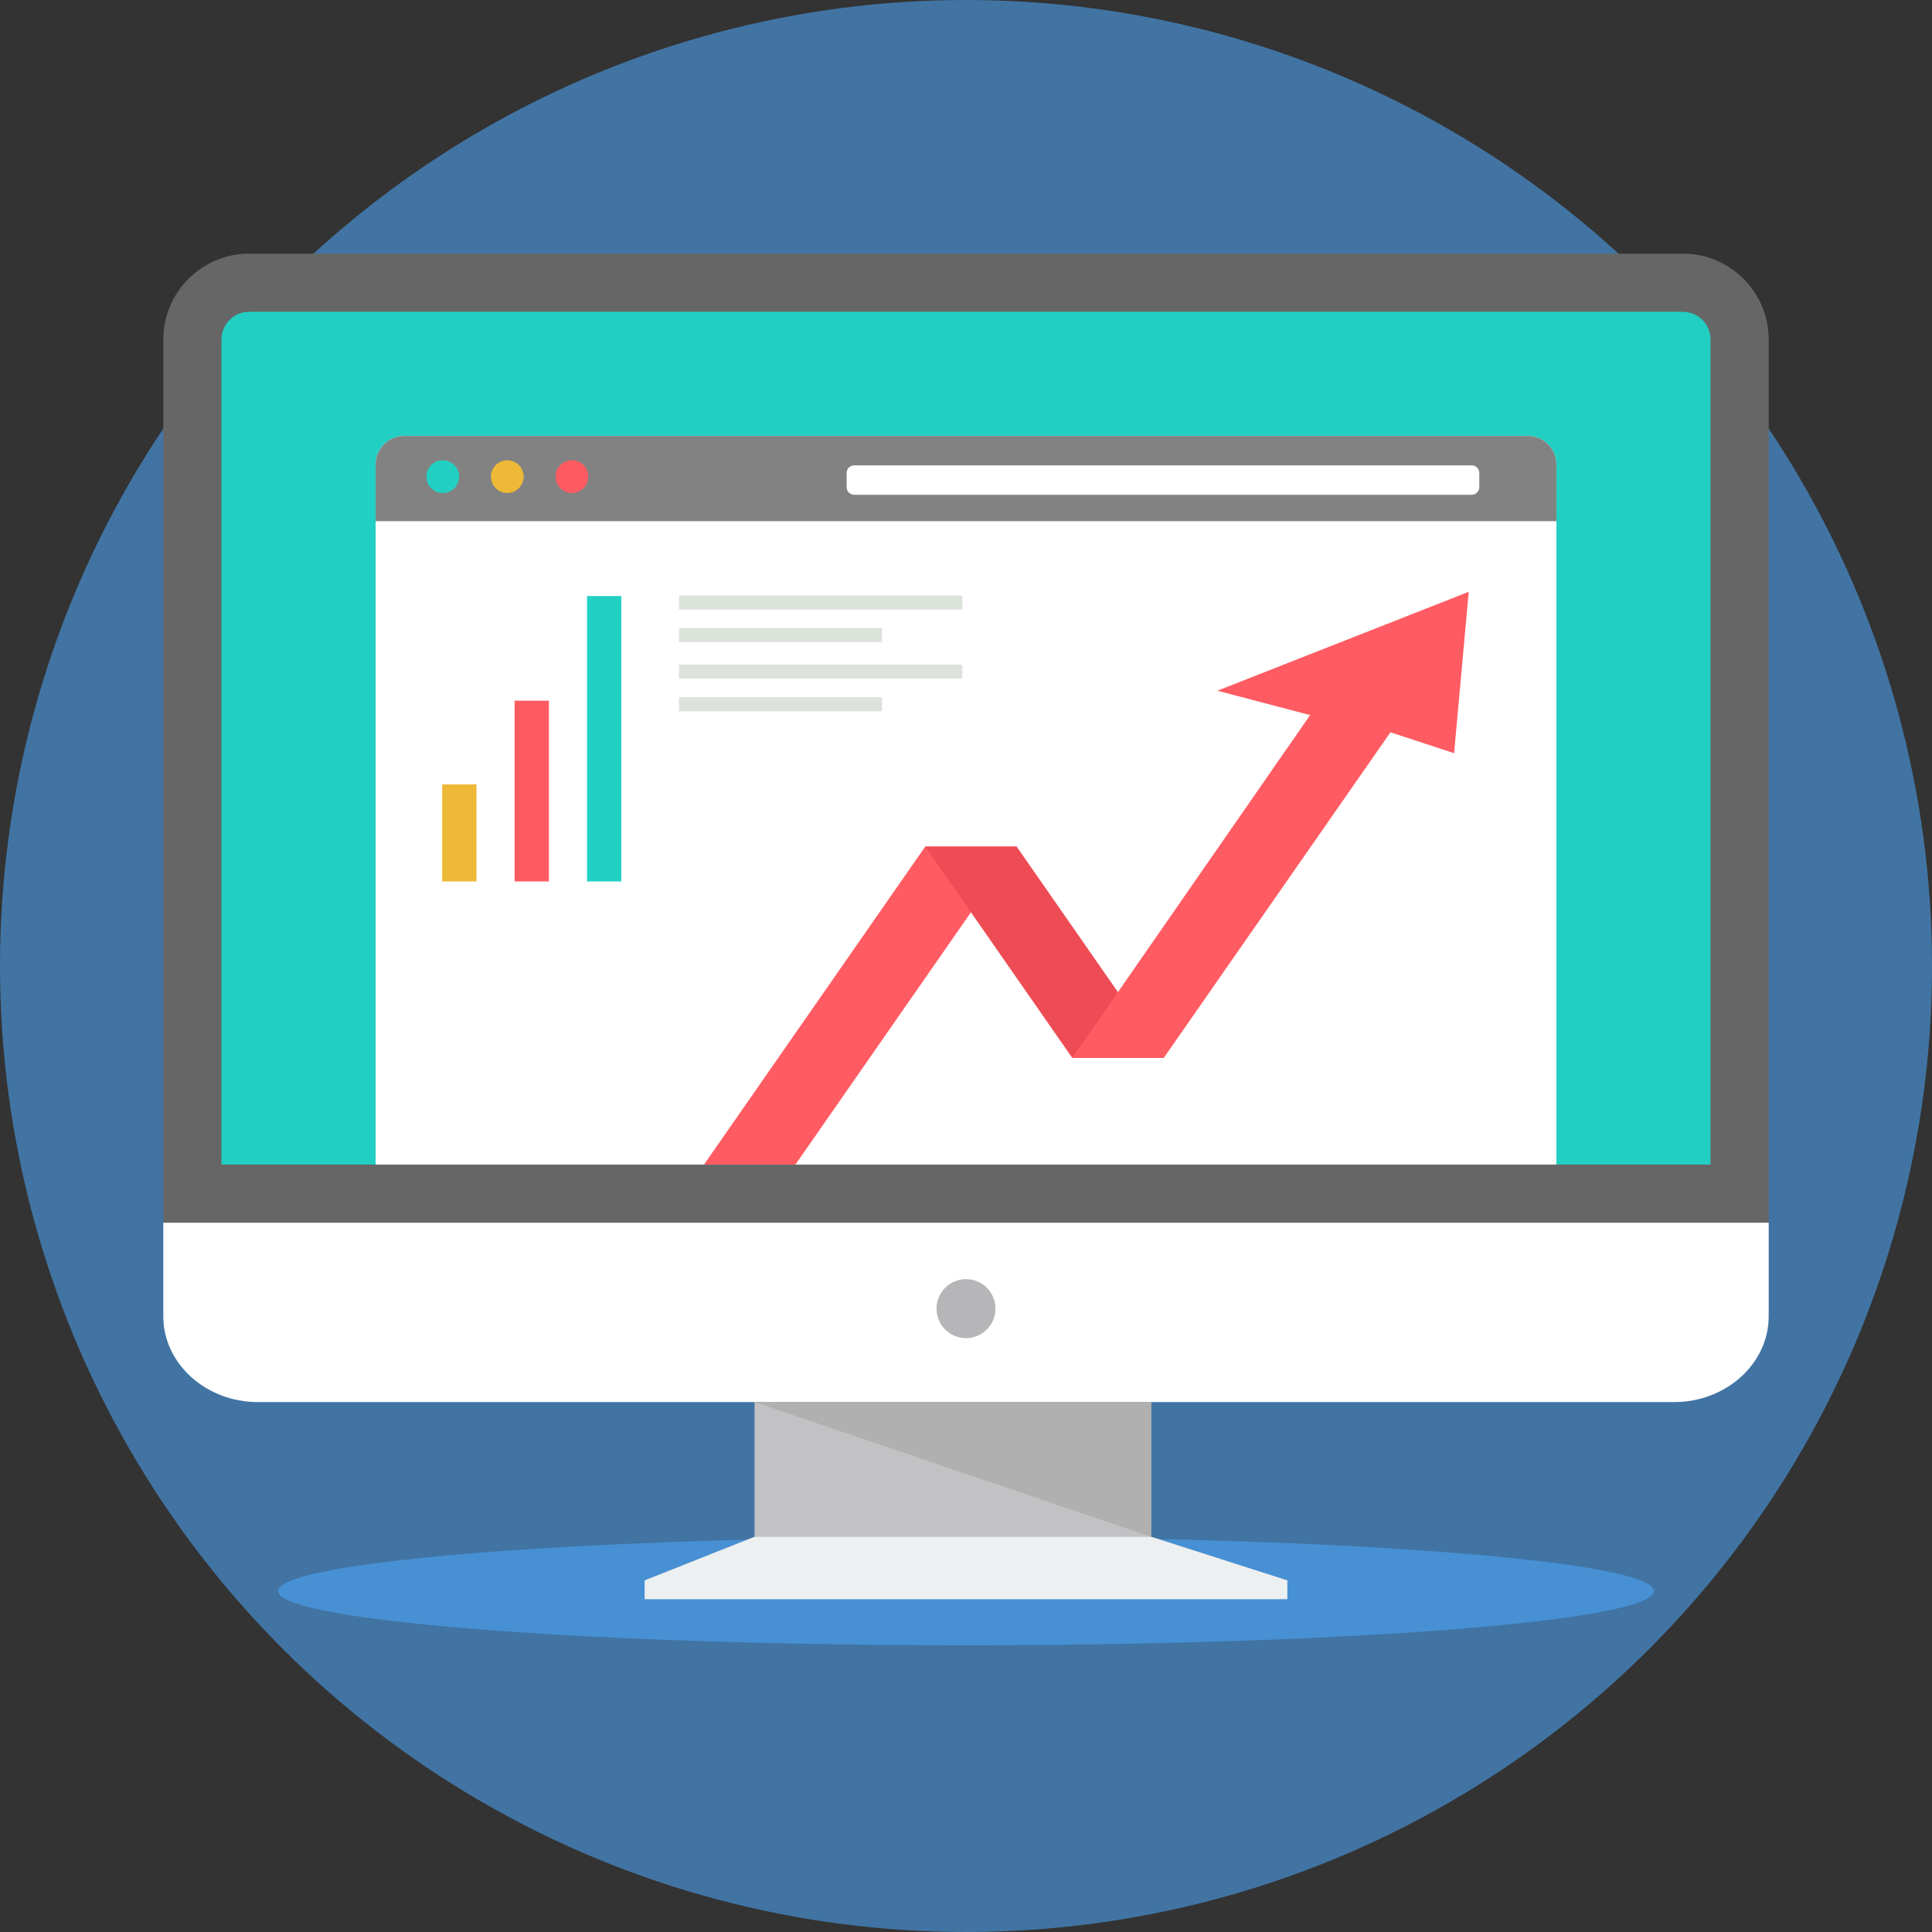 <?xml version="1.0" encoding="UTF-8" standalone="no"?>
<svg
   xmlns:dc="http://purl.org/dc/elements/1.1/"
   xmlns:cc="http://creativecommons.org/ns#"
   xmlns:rdf="http://www.w3.org/1999/02/22-rdf-syntax-ns#"
   xmlns:svg="http://www.w3.org/2000/svg"
   xmlns="http://www.w3.org/2000/svg"
   xml:space="preserve"
   style="enable-background:new 0 0 511.997 511.997;"
   viewBox="0 0 511.997 511.997"
   y="0px"
   x="0px"
   id="Layer_1"
   version="1.1"><rect x="0" y="0" width="511.997" height="511.997" fill="#333333" stroke="none"/><defs
   id="defs85" />
<circle
   id="circle2"
   r="255.999"
   cy="255.999"
   cx="255.999"
   style="fill:#4da7fa;fill-opacity:0.565" />
<ellipse
   id="ellipse4"
   ry="14.369"
   rx="182.283"
   cy="421.644"
   cx="255.999"
   style="fill:#4da7fa;fill-opacity:0.565" />
<path
   id="path6"
   d="M65.982,67.222h380.036c12.486,0,22.7,10.217,22.7,22.703V324.03H43.282V89.925  C43.282,77.439,53.496,67.222,65.982,67.222z"
   style="fill:#666666;" />
<path
   id="path8"
   d="M58.695,308.614h394.607V89.922c0-3.979-3.308-7.287-7.287-7.287H65.979  c-3.976,0-7.287,3.308-7.287,7.287v218.693H58.695z"
   style="fill:#21D0C3;" />
<g
   id="g14">
	<path
   id="path10"
   d="M468.718,324.03v24.826c0,12.489-11.261,22.703-25.026,22.703H68.305   c-13.765,0-25.026-10.214-25.026-22.703V324.03h425.436H468.718z"
   style="fill:#FFFFFF;" />
	<path
   id="path12"
   d="M141.238,115.528h229.523h34.167c4.142,0,7.528,3.389,7.528,7.528v44.795v140.766H99.546V167.851   v-44.795c0-4.142,3.386-7.528,7.528-7.528h34.167H141.238z"
   style="fill:#FFFFFF;" />
</g>
<path
   id="path16"
   d="M107.071,115.528h297.858c4.142,0,7.528,3.386,7.528,7.528v15.054H99.546v-15.054  c0-4.142,3.386-7.528,7.528-7.528C107.074,115.528,107.071,115.528,107.071,115.528z"
   style="fill:#828282;" />
<path
   id="path18"
   d="M226.384,123.325h163.62c1.115,0,2.022,0.913,2.022,2.022v3.751c0,1.11-0.91,2.022-2.022,2.022  h-163.62c-1.107,0-2.02-0.907-2.02-2.022v-3.751C224.363,124.236,225.272,123.325,226.384,123.325z"
   style="fill:#FFFFFF;" />
<path
   id="path20"
   d="M117.332,121.983c2.392,0,4.334,1.938,4.334,4.334c0,2.394-1.941,4.334-4.334,4.334  c-2.397,0-4.339-1.938-4.339-4.334C112.994,123.918,114.935,121.983,117.332,121.983z"
   style="fill:#21D0C3;" />
<path
   id="path22"
   d="M134.44,121.983c2.397,0,4.334,1.938,4.334,4.334c0,2.394-1.938,4.334-4.334,4.334  c-2.392,0-4.334-1.938-4.334-4.334C130.106,123.918,132.047,121.983,134.44,121.983z"
   style="fill:#EDB937;" />
<g
   id="g28">
	<path
   id="path24"
   d="M151.552,121.983c2.392,0,4.334,1.938,4.334,4.334c0,2.394-1.941,4.334-4.334,4.334   c-2.397,0-4.339-1.938-4.339-4.334C147.214,123.918,149.155,121.983,151.552,121.983z"
   style="fill:#FF5B62;" />
	<polygon
   id="polygon26"
   points="245.195,224.356 269.423,224.356 210.801,308.614 186.574,308.614  "
   style="fill:#FF5B62;" />
</g>
<path
   id="path30"
   d="M269.424,224.355h-24.229l38.973,56.014h24.229l-38.97-56.014L269.424,224.355L269.424,224.355z"
   style="fill:#ED4C54;" />
<path
   id="path32"
   d="M368.479,194.066l-60.085,86.305h-24.229l63.029-90.866l-24.58-6.457l66.613-26.215l-3.879,42.765  L368.479,194.066z"
   style="fill:#FF5B62;" />
<path
   id="path34"
   d="M179.936,157.805h75.091v3.722h-75.091V157.805z M179.936,166.448h53.814v3.722h-53.814V166.448z"
   style="fill:#DCE3DB;" />
<rect
   id="rect36"
   height="25.716"
   width="9.091"
   style="fill:#EDB937;"
   y="207.873"
   x="117.18" />
<rect
   id="rect38"
   height="47.901"
   width="9.091"
   style="fill:#FF5B62;"
   y="185.686"
   x="136.373" />
<rect
   id="rect40"
   height="75.632"
   width="9.091"
   style="fill:#21D0C3;"
   y="157.961"
   x="155.565" />
<circle
   id="circle42"
   r="7.814"
   cy="346.801"
   cx="255.999"
   style="fill:#B6B6B8;" />
<path
   id="path44"
   d="M305.065,407.271l36.095,11.564H170.836l29.123-11.564v-35.712h105.104v35.712H305.065z"
   style="fill:#C2C2C4;" />
<path
   id="path46"
   d="M305.065,407.271l-105.104-35.712h105.104V407.271z"
   style="fill:#B0B0B0;" />
<path
   id="path48"
   d="M199.959,407.271h105.104l36.095,11.564v4.981h-85.161h-85.163v-4.981l29.123-11.564H199.959z"
   style="fill:#ECF0F1;" />
<path
   id="path50"
   d="M179.936,176.127h75.091v3.722h-75.091V176.127z M179.936,184.77h53.814v3.722h-53.814V184.77z"
   style="fill:#DCE3DB;" />
<g
   id="g52">
</g>
<g
   id="g54">
</g>
<g
   id="g56">
</g>
<g
   id="g58">
</g>
<g
   id="g60">
</g>
<g
   id="g62">
</g>
<g
   id="g64">
</g>
<g
   id="g66">
</g>
<g
   id="g68">
</g>
<g
   id="g70">
</g>
<g
   id="g72">
</g>
<g
   id="g74">
</g>
<g
   id="g76">
</g>
<g
   id="g78">
</g>
<g
   id="g80">
</g>
</svg>